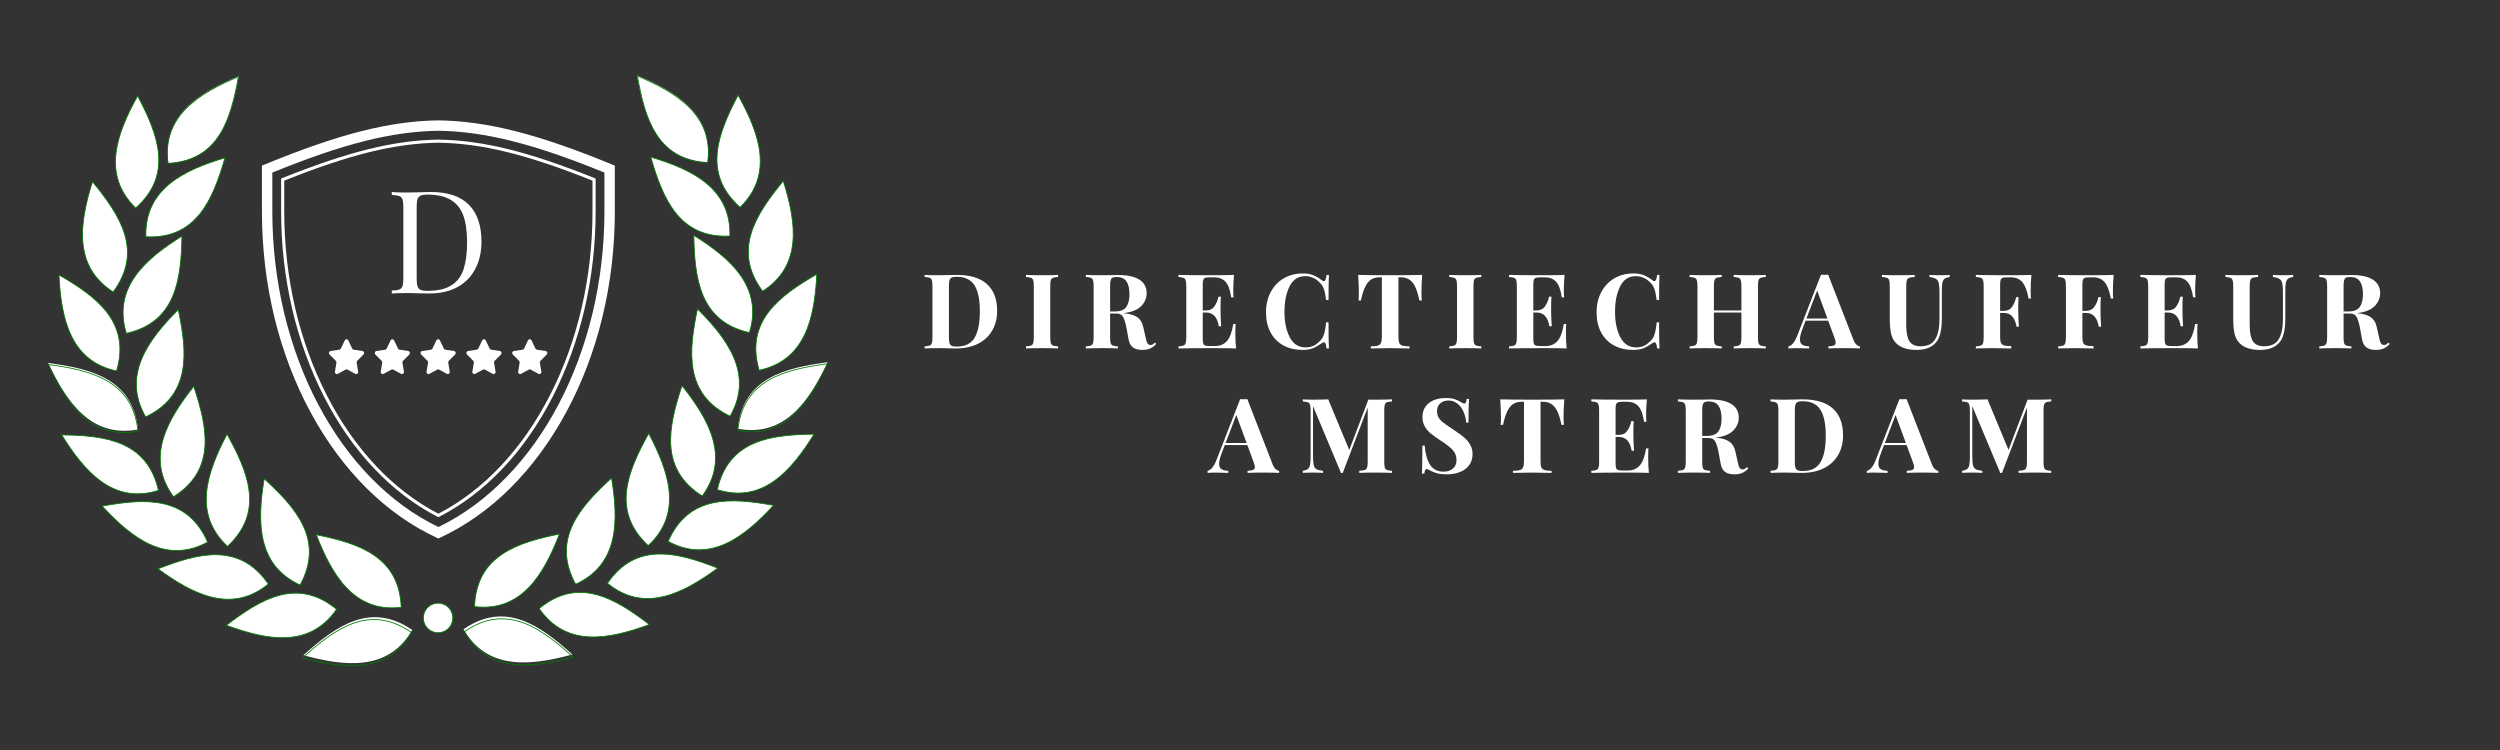 <svg xmlns="http://www.w3.org/2000/svg" xmlns:xlink="http://www.w3.org/1999/xlink" width="500" viewBox="0 0 375 112.5" height="150" preserveAspectRatio="xMidYMid meet"><rect x="0" y="0" width="375" height="112.5" fill="#333333" stroke="none"/><defs><g></g><clipPath id="1b6cea00fa"><path d="M 68 91 L 87 91 L 87 100.801 L 68 100.801 Z M 68 91 " clip-rule="nonzero"></path></clipPath><clipPath id="8a564803cd"><path d="M 110 54 L 124.297 54 L 124.297 65 L 110 65 Z M 110 54 " clip-rule="nonzero"></path></clipPath><clipPath id="0489403a48"><path d="M 109 53 L 124.297 53 L 124.297 66 L 109 66 Z M 109 53 " clip-rule="nonzero"></path></clipPath><clipPath id="0a1c5faf2d"><path d="M 95 11.199 L 107 11.199 L 107 25 L 95 25 Z M 95 11.199 " clip-rule="nonzero"></path></clipPath><clipPath id="975e0840ef"><path d="M 94 11.199 L 107 11.199 L 107 26 L 94 26 Z M 94 11.199 " clip-rule="nonzero"></path></clipPath><clipPath id="9fb7de6234"><path d="M 44 91 L 63 91 L 63 100.801 L 44 100.801 Z M 44 91 " clip-rule="nonzero"></path></clipPath><clipPath id="8b942763ff"><path d="M 7.066 54 L 21 54 L 21 65 L 7.066 65 Z M 7.066 54 " clip-rule="nonzero"></path></clipPath><clipPath id="763f2c4384"><path d="M 7.066 53 L 22 53 L 22 66 L 7.066 66 Z M 7.066 53 " clip-rule="nonzero"></path></clipPath><clipPath id="8fcd94af86"><path d="M 25 11.199 L 36 11.199 L 36 25 L 25 25 Z M 25 11.199 " clip-rule="nonzero"></path></clipPath><clipPath id="7cb64bdf92"><path d="M 24 11.199 L 37 11.199 L 37 26 L 24 26 Z M 24 11.199 " clip-rule="nonzero"></path></clipPath><clipPath id="a03d1af49b"><path d="M 39.25 18.055 L 92.266 18.055 L 92.266 80.777 L 39.25 80.777 Z M 39.25 18.055 " clip-rule="nonzero"></path></clipPath><clipPath id="5d2d14e63b"><path d="M 49.34 50.883 L 54.648 50.883 L 54.648 56.109 L 49.34 56.109 Z M 49.34 50.883 " clip-rule="nonzero"></path></clipPath><clipPath id="5e5919b99a"><path d="M 56.156 50.883 L 61.527 50.883 L 61.527 56.109 L 56.156 56.109 Z M 56.156 50.883 " clip-rule="nonzero"></path></clipPath><clipPath id="adde03a448"><path d="M 63.035 50.883 L 68.41 50.883 L 68.41 56.109 L 63.035 56.109 Z M 63.035 50.883 " clip-rule="nonzero"></path></clipPath><clipPath id="2396ce7276"><path d="M 69.914 50.883 L 75.289 50.883 L 75.289 56.109 L 69.914 56.109 Z M 69.914 50.883 " clip-rule="nonzero"></path></clipPath><clipPath id="a23e23f337"><path d="M 76.797 50.883 L 82.105 50.883 L 82.105 56.109 L 76.797 56.109 Z M 76.797 50.883 " clip-rule="nonzero"></path></clipPath></defs><g fill="#ffffff" fill-opacity="1"><g transform="translate(131.422, 52.268)"><g></g></g></g><g fill="#ffffff" fill-opacity="1"><g transform="translate(138.166, 52.268)"><g><path d="M 5.344 -11.031 C 7.363 -11.031 8.879 -10.566 9.891 -9.641 C 10.898 -8.723 11.406 -7.391 11.406 -5.641 C 11.406 -4.504 11.156 -3.516 10.656 -2.672 C 10.164 -1.828 9.457 -1.172 8.531 -0.703 C 7.602 -0.234 6.492 0 5.203 0 L 4.234 -0.016 C 3.629 -0.035 3.191 -0.047 2.922 -0.047 C 1.859 -0.047 1.062 -0.031 0.531 0 L 0.531 -0.312 C 0.875 -0.332 1.125 -0.375 1.281 -0.438 C 1.445 -0.5 1.555 -0.617 1.609 -0.797 C 1.672 -0.973 1.703 -1.258 1.703 -1.656 L 1.703 -9.375 C 1.703 -9.77 1.672 -10.055 1.609 -10.234 C 1.555 -10.41 1.445 -10.531 1.281 -10.594 C 1.125 -10.656 0.875 -10.695 0.531 -10.719 L 0.531 -11.031 C 0.969 -11 1.598 -10.984 2.422 -10.984 L 2.891 -10.984 L 3.516 -11 C 4.367 -11.02 4.977 -11.031 5.344 -11.031 Z M 5.328 -10.75 C 5.004 -10.75 4.758 -10.711 4.594 -10.641 C 4.438 -10.566 4.328 -10.438 4.266 -10.25 C 4.203 -10.062 4.172 -9.781 4.172 -9.406 L 4.172 -1.625 C 4.172 -1.25 4.203 -0.969 4.266 -0.781 C 4.328 -0.594 4.438 -0.461 4.594 -0.391 C 4.758 -0.316 5.008 -0.281 5.344 -0.281 C 6.602 -0.281 7.492 -0.719 8.016 -1.594 C 8.547 -2.469 8.812 -3.797 8.812 -5.578 C 8.812 -7.348 8.539 -8.648 8 -9.484 C 7.457 -10.328 6.566 -10.75 5.328 -10.75 Z M 5.328 -10.75 "></path></g></g></g><g fill="#ffffff" fill-opacity="1"><g transform="translate(153.369, 52.268)"><g><path d="M 5.344 -10.719 C 4.988 -10.695 4.734 -10.656 4.578 -10.594 C 4.422 -10.531 4.312 -10.41 4.25 -10.234 C 4.195 -10.055 4.172 -9.77 4.172 -9.375 L 4.172 -1.656 C 4.172 -1.258 4.195 -0.973 4.25 -0.797 C 4.312 -0.617 4.422 -0.5 4.578 -0.438 C 4.734 -0.375 4.988 -0.332 5.344 -0.312 L 5.344 0 C 4.781 -0.031 3.992 -0.047 2.984 -0.047 C 1.879 -0.047 1.062 -0.031 0.531 0 L 0.531 -0.312 C 0.875 -0.332 1.125 -0.375 1.281 -0.438 C 1.445 -0.5 1.555 -0.617 1.609 -0.797 C 1.672 -0.973 1.703 -1.258 1.703 -1.656 L 1.703 -9.375 C 1.703 -9.77 1.672 -10.055 1.609 -10.234 C 1.555 -10.41 1.445 -10.531 1.281 -10.594 C 1.125 -10.656 0.875 -10.695 0.531 -10.719 L 0.531 -11.031 C 1.062 -11 1.879 -10.984 2.984 -10.984 C 3.992 -10.984 4.781 -11 5.344 -11.031 Z M 5.344 -10.719 "></path></g></g></g><g fill="#ffffff" fill-opacity="1"><g transform="translate(162.343, 52.268)"><g><path d="M 11.094 -0.688 C 10.812 -0.363 10.508 -0.133 10.188 0 C 9.863 0.145 9.473 0.219 9.016 0.219 C 8.41 0.219 7.938 0.094 7.594 -0.156 C 7.25 -0.414 7.023 -0.852 6.922 -1.469 L 6.641 -3.016 C 6.504 -3.773 6.336 -4.332 6.141 -4.688 C 5.953 -5.051 5.633 -5.234 5.188 -5.234 L 4.172 -5.234 L 4.172 -1.656 C 4.172 -1.258 4.195 -0.973 4.25 -0.797 C 4.312 -0.617 4.422 -0.5 4.578 -0.438 C 4.734 -0.375 4.988 -0.332 5.344 -0.312 L 5.344 0 C 4.781 -0.031 3.992 -0.047 2.984 -0.047 C 1.879 -0.047 1.062 -0.031 0.531 0 L 0.531 -0.312 C 0.875 -0.332 1.125 -0.375 1.281 -0.438 C 1.445 -0.5 1.555 -0.617 1.609 -0.797 C 1.672 -0.973 1.703 -1.258 1.703 -1.656 L 1.703 -9.375 C 1.703 -9.77 1.672 -10.055 1.609 -10.234 C 1.555 -10.41 1.445 -10.531 1.281 -10.594 C 1.125 -10.656 0.875 -10.695 0.531 -10.719 L 0.531 -11.031 C 1.062 -11 1.848 -10.984 2.891 -10.984 L 4.625 -11 C 4.832 -11.008 5.07 -11.016 5.344 -11.016 C 6.781 -11.016 7.859 -10.781 8.578 -10.312 C 9.297 -9.844 9.656 -9.172 9.656 -8.297 C 9.656 -7.566 9.383 -6.922 8.844 -6.359 C 8.301 -5.797 7.41 -5.441 6.172 -5.297 C 7.109 -5.211 7.801 -5.008 8.25 -4.688 C 8.707 -4.363 9.004 -3.879 9.141 -3.234 L 9.5 -1.641 C 9.582 -1.223 9.676 -0.93 9.781 -0.766 C 9.895 -0.598 10.051 -0.516 10.25 -0.516 C 10.375 -0.523 10.477 -0.555 10.562 -0.609 C 10.656 -0.66 10.758 -0.75 10.875 -0.875 Z M 5.141 -10.719 C 4.859 -10.719 4.648 -10.68 4.516 -10.609 C 4.391 -10.535 4.301 -10.406 4.25 -10.219 C 4.195 -10.031 4.172 -9.75 4.172 -9.375 L 4.172 -5.547 L 4.844 -5.547 C 5.695 -5.547 6.281 -5.77 6.594 -6.219 C 6.914 -6.676 7.078 -7.312 7.078 -8.125 C 7.078 -8.977 6.926 -9.625 6.625 -10.062 C 6.32 -10.5 5.828 -10.719 5.141 -10.719 Z M 5.141 -10.719 "></path></g></g></g><g fill="#ffffff" fill-opacity="1"><g transform="translate(176.239, 52.268)"><g><path d="M 9.062 -2.375 C 9.062 -1.414 9.098 -0.625 9.172 0 C 8.461 -0.031 7.273 -0.047 5.609 -0.047 C 3.348 -0.047 1.656 -0.031 0.531 0 L 0.531 -0.312 C 0.875 -0.332 1.125 -0.375 1.281 -0.438 C 1.445 -0.5 1.555 -0.617 1.609 -0.797 C 1.672 -0.973 1.703 -1.258 1.703 -1.656 L 1.703 -9.375 C 1.703 -9.77 1.672 -10.055 1.609 -10.234 C 1.555 -10.41 1.445 -10.531 1.281 -10.594 C 1.125 -10.656 0.875 -10.695 0.531 -10.719 L 0.531 -11.031 C 1.656 -11 3.348 -10.984 5.609 -10.984 C 7.129 -10.984 8.211 -11 8.859 -11.031 C 8.785 -10.164 8.75 -9.395 8.75 -8.719 C 8.75 -8.258 8.766 -7.91 8.797 -7.672 L 8.438 -7.672 C 8.281 -8.773 8 -9.551 7.594 -10 C 7.195 -10.445 6.629 -10.672 5.891 -10.672 L 5.25 -10.672 C 4.926 -10.672 4.691 -10.645 4.547 -10.594 C 4.398 -10.539 4.301 -10.438 4.25 -10.281 C 4.195 -10.133 4.172 -9.895 4.172 -9.562 L 4.172 -5.703 L 4.672 -5.703 C 5.223 -5.703 5.641 -5.906 5.922 -6.312 C 6.211 -6.719 6.414 -7.203 6.531 -7.766 L 6.891 -7.766 C 6.859 -7.328 6.844 -6.836 6.844 -6.297 L 6.844 -5.547 C 6.844 -5.016 6.875 -4.273 6.938 -3.328 L 6.578 -3.328 C 6.359 -4.703 5.723 -5.391 4.672 -5.391 L 4.172 -5.391 L 4.172 -1.469 C 4.172 -1.133 4.195 -0.891 4.25 -0.734 C 4.301 -0.586 4.398 -0.488 4.547 -0.438 C 4.691 -0.383 4.926 -0.359 5.25 -0.359 L 6.016 -0.359 C 6.754 -0.359 7.348 -0.609 7.797 -1.109 C 8.242 -1.617 8.562 -2.473 8.75 -3.672 L 9.109 -3.672 C 9.078 -3.328 9.062 -2.895 9.062 -2.375 Z M 9.062 -2.375 "></path></g></g></g><g fill="#ffffff" fill-opacity="1"><g transform="translate(189.231, 52.268)"><g><path d="M 6.188 -11.25 C 6.812 -11.25 7.336 -11.16 7.766 -10.984 C 8.203 -10.805 8.629 -10.555 9.047 -10.234 C 9.16 -10.141 9.258 -10.094 9.344 -10.094 C 9.551 -10.094 9.688 -10.406 9.75 -11.031 L 10.109 -11.031 C 10.066 -10.32 10.047 -9.066 10.047 -7.266 L 9.688 -7.266 C 9.594 -8.023 9.469 -8.609 9.312 -9.016 C 9.156 -9.422 8.891 -9.773 8.516 -10.078 C 8.254 -10.328 7.953 -10.516 7.609 -10.641 C 7.273 -10.773 6.922 -10.844 6.547 -10.844 C 5.492 -10.844 4.711 -10.332 4.203 -9.312 C 3.691 -8.289 3.438 -7.016 3.438 -5.484 C 3.438 -3.961 3.703 -2.691 4.234 -1.672 C 4.766 -0.66 5.555 -0.156 6.609 -0.156 C 6.961 -0.156 7.312 -0.219 7.656 -0.344 C 8 -0.477 8.289 -0.672 8.531 -0.922 C 8.914 -1.211 9.18 -1.57 9.328 -2 C 9.484 -2.438 9.602 -3.078 9.688 -3.922 L 10.047 -3.922 C 10.047 -2.047 10.066 -0.738 10.109 0 L 9.75 0 C 9.719 -0.332 9.672 -0.566 9.609 -0.703 C 9.555 -0.848 9.477 -0.922 9.375 -0.922 C 9.289 -0.922 9.18 -0.879 9.047 -0.797 C 8.578 -0.461 8.129 -0.207 7.703 -0.031 C 7.285 0.133 6.773 0.219 6.172 0.219 C 5.066 0.219 4.102 -0.004 3.281 -0.453 C 2.457 -0.898 1.816 -1.547 1.359 -2.391 C 0.898 -3.234 0.672 -4.242 0.672 -5.422 C 0.672 -6.566 0.906 -7.578 1.375 -8.453 C 1.844 -9.336 2.492 -10.023 3.328 -10.516 C 4.16 -11.004 5.113 -11.25 6.188 -11.25 Z M 6.188 -11.25 "></path></g></g></g><g fill="#ffffff" fill-opacity="1"><g transform="translate(203.329, 52.268)"><g><path d="M 10 -11.031 C 9.926 -10.039 9.891 -9.156 9.891 -8.375 C 9.891 -7.895 9.906 -7.504 9.938 -7.203 L 9.578 -7.203 C 9.328 -8.473 8.984 -9.367 8.547 -9.891 C 8.117 -10.41 7.535 -10.672 6.797 -10.672 L 6.438 -10.672 L 6.438 -1.781 C 6.438 -1.344 6.477 -1.023 6.562 -0.828 C 6.656 -0.629 6.812 -0.492 7.031 -0.422 C 7.258 -0.359 7.613 -0.32 8.094 -0.312 L 8.094 0 C 6.789 -0.031 5.805 -0.047 5.141 -0.047 C 4.484 -0.047 3.535 -0.031 2.297 0 L 2.297 -0.312 C 2.773 -0.32 3.125 -0.359 3.344 -0.422 C 3.57 -0.492 3.727 -0.629 3.812 -0.828 C 3.906 -1.023 3.953 -1.344 3.953 -1.781 L 3.953 -10.672 L 3.609 -10.672 C 3.109 -10.672 2.688 -10.562 2.344 -10.344 C 2 -10.125 1.703 -9.758 1.453 -9.25 C 1.203 -8.75 0.988 -8.066 0.812 -7.203 L 0.453 -7.203 C 0.484 -7.504 0.5 -7.895 0.5 -8.375 C 0.5 -9.156 0.461 -10.039 0.391 -11.031 C 1.336 -11 2.941 -10.984 5.203 -10.984 C 7.461 -10.984 9.062 -11 10 -11.031 Z M 10 -11.031 "></path></g></g></g><g fill="#ffffff" fill-opacity="1"><g transform="translate(216.851, 52.268)"><g><path d="M 5.344 -10.719 C 4.988 -10.695 4.734 -10.656 4.578 -10.594 C 4.422 -10.531 4.312 -10.41 4.25 -10.234 C 4.195 -10.055 4.172 -9.77 4.172 -9.375 L 4.172 -1.656 C 4.172 -1.258 4.195 -0.973 4.25 -0.797 C 4.312 -0.617 4.422 -0.5 4.578 -0.438 C 4.734 -0.375 4.988 -0.332 5.344 -0.312 L 5.344 0 C 4.781 -0.031 3.992 -0.047 2.984 -0.047 C 1.879 -0.047 1.062 -0.031 0.531 0 L 0.531 -0.312 C 0.875 -0.332 1.125 -0.375 1.281 -0.438 C 1.445 -0.5 1.555 -0.617 1.609 -0.797 C 1.672 -0.973 1.703 -1.258 1.703 -1.656 L 1.703 -9.375 C 1.703 -9.77 1.672 -10.055 1.609 -10.234 C 1.555 -10.41 1.445 -10.531 1.281 -10.594 C 1.125 -10.656 0.875 -10.695 0.531 -10.719 L 0.531 -11.031 C 1.062 -11 1.879 -10.984 2.984 -10.984 C 3.992 -10.984 4.781 -11 5.344 -11.031 Z M 5.344 -10.719 "></path></g></g></g><g fill="#ffffff" fill-opacity="1"><g transform="translate(225.825, 52.268)"><g><path d="M 9.062 -2.375 C 9.062 -1.414 9.098 -0.625 9.172 0 C 8.461 -0.031 7.273 -0.047 5.609 -0.047 C 3.348 -0.047 1.656 -0.031 0.531 0 L 0.531 -0.312 C 0.875 -0.332 1.125 -0.375 1.281 -0.438 C 1.445 -0.5 1.555 -0.617 1.609 -0.797 C 1.672 -0.973 1.703 -1.258 1.703 -1.656 L 1.703 -9.375 C 1.703 -9.77 1.672 -10.055 1.609 -10.234 C 1.555 -10.41 1.445 -10.531 1.281 -10.594 C 1.125 -10.656 0.875 -10.695 0.531 -10.719 L 0.531 -11.031 C 1.656 -11 3.348 -10.984 5.609 -10.984 C 7.129 -10.984 8.211 -11 8.859 -11.031 C 8.785 -10.164 8.75 -9.395 8.75 -8.719 C 8.75 -8.258 8.766 -7.91 8.797 -7.672 L 8.438 -7.672 C 8.281 -8.773 8 -9.551 7.594 -10 C 7.195 -10.445 6.629 -10.672 5.891 -10.672 L 5.25 -10.672 C 4.926 -10.672 4.691 -10.645 4.547 -10.594 C 4.398 -10.539 4.301 -10.438 4.25 -10.281 C 4.195 -10.133 4.172 -9.895 4.172 -9.562 L 4.172 -5.703 L 4.672 -5.703 C 5.223 -5.703 5.641 -5.906 5.922 -6.312 C 6.211 -6.719 6.414 -7.203 6.531 -7.766 L 6.891 -7.766 C 6.859 -7.328 6.844 -6.836 6.844 -6.297 L 6.844 -5.547 C 6.844 -5.016 6.875 -4.273 6.938 -3.328 L 6.578 -3.328 C 6.359 -4.703 5.723 -5.391 4.672 -5.391 L 4.172 -5.391 L 4.172 -1.469 C 4.172 -1.133 4.195 -0.891 4.25 -0.734 C 4.301 -0.586 4.398 -0.488 4.547 -0.438 C 4.691 -0.383 4.926 -0.359 5.25 -0.359 L 6.016 -0.359 C 6.754 -0.359 7.348 -0.609 7.797 -1.109 C 8.242 -1.617 8.562 -2.473 8.75 -3.672 L 9.109 -3.672 C 9.078 -3.328 9.062 -2.895 9.062 -2.375 Z M 9.062 -2.375 "></path></g></g></g><g fill="#ffffff" fill-opacity="1"><g transform="translate(238.817, 52.268)"><g><path d="M 6.188 -11.25 C 6.812 -11.25 7.336 -11.16 7.766 -10.984 C 8.203 -10.805 8.629 -10.555 9.047 -10.234 C 9.16 -10.141 9.258 -10.094 9.344 -10.094 C 9.551 -10.094 9.688 -10.406 9.75 -11.031 L 10.109 -11.031 C 10.066 -10.32 10.047 -9.066 10.047 -7.266 L 9.688 -7.266 C 9.594 -8.023 9.469 -8.609 9.312 -9.016 C 9.156 -9.422 8.891 -9.773 8.516 -10.078 C 8.254 -10.328 7.953 -10.516 7.609 -10.641 C 7.273 -10.773 6.922 -10.844 6.547 -10.844 C 5.492 -10.844 4.711 -10.332 4.203 -9.312 C 3.691 -8.289 3.438 -7.016 3.438 -5.484 C 3.438 -3.961 3.703 -2.691 4.234 -1.672 C 4.766 -0.66 5.555 -0.156 6.609 -0.156 C 6.961 -0.156 7.312 -0.219 7.656 -0.344 C 8 -0.477 8.289 -0.672 8.531 -0.922 C 8.914 -1.211 9.18 -1.57 9.328 -2 C 9.484 -2.438 9.602 -3.078 9.688 -3.922 L 10.047 -3.922 C 10.047 -2.047 10.066 -0.738 10.109 0 L 9.75 0 C 9.719 -0.332 9.672 -0.566 9.609 -0.703 C 9.555 -0.848 9.477 -0.922 9.375 -0.922 C 9.289 -0.922 9.18 -0.879 9.047 -0.797 C 8.578 -0.461 8.129 -0.207 7.703 -0.031 C 7.285 0.133 6.773 0.219 6.172 0.219 C 5.066 0.219 4.102 -0.004 3.281 -0.453 C 2.457 -0.898 1.816 -1.547 1.359 -2.391 C 0.898 -3.234 0.672 -4.242 0.672 -5.422 C 0.672 -6.566 0.906 -7.578 1.375 -8.453 C 1.844 -9.336 2.492 -10.023 3.328 -10.516 C 4.16 -11.004 5.113 -11.25 6.188 -11.25 Z M 6.188 -11.25 "></path></g></g></g><g fill="#ffffff" fill-opacity="1"><g transform="translate(252.915, 52.268)"><g><path d="M 11.953 -10.719 C 11.598 -10.695 11.344 -10.656 11.188 -10.594 C 11.031 -10.531 10.922 -10.41 10.859 -10.234 C 10.805 -10.055 10.781 -9.77 10.781 -9.375 L 10.781 -1.656 C 10.781 -1.258 10.805 -0.973 10.859 -0.797 C 10.922 -0.617 11.031 -0.5 11.188 -0.438 C 11.344 -0.375 11.598 -0.332 11.953 -0.312 L 11.953 0 C 11.441 -0.031 10.648 -0.047 9.578 -0.047 C 8.523 -0.047 7.711 -0.031 7.141 0 L 7.141 -0.312 C 7.484 -0.332 7.734 -0.375 7.891 -0.438 C 8.047 -0.5 8.148 -0.617 8.203 -0.797 C 8.266 -0.973 8.297 -1.258 8.297 -1.656 L 8.297 -5.391 L 4.172 -5.391 L 4.172 -1.656 C 4.172 -1.258 4.195 -0.973 4.25 -0.797 C 4.312 -0.617 4.422 -0.5 4.578 -0.438 C 4.734 -0.375 4.988 -0.332 5.344 -0.312 L 5.344 0 C 4.781 -0.031 3.992 -0.047 2.984 -0.047 C 1.879 -0.047 1.062 -0.031 0.531 0 L 0.531 -0.312 C 0.875 -0.332 1.125 -0.375 1.281 -0.438 C 1.445 -0.5 1.555 -0.617 1.609 -0.797 C 1.672 -0.973 1.703 -1.258 1.703 -1.656 L 1.703 -9.375 C 1.703 -9.77 1.672 -10.055 1.609 -10.234 C 1.555 -10.41 1.445 -10.531 1.281 -10.594 C 1.125 -10.656 0.875 -10.695 0.531 -10.719 L 0.531 -11.031 C 1.062 -11 1.879 -10.984 2.984 -10.984 C 3.992 -10.984 4.781 -11 5.344 -11.031 L 5.344 -10.719 C 4.988 -10.695 4.734 -10.656 4.578 -10.594 C 4.422 -10.531 4.312 -10.41 4.25 -10.234 C 4.195 -10.055 4.172 -9.77 4.172 -9.375 L 4.172 -5.703 L 8.297 -5.703 L 8.297 -9.375 C 8.297 -9.77 8.266 -10.055 8.203 -10.234 C 8.148 -10.41 8.047 -10.531 7.891 -10.594 C 7.734 -10.656 7.484 -10.695 7.141 -10.719 L 7.141 -11.031 C 7.711 -11 8.523 -10.984 9.578 -10.984 C 10.648 -10.984 11.441 -11 11.953 -11.031 Z M 11.953 -10.719 "></path></g></g></g><g fill="#ffffff" fill-opacity="1"><g transform="translate(268.493, 52.268)"><g><path d="M 9.516 -1.312 C 9.648 -0.969 9.805 -0.719 9.984 -0.562 C 10.16 -0.406 10.332 -0.32 10.5 -0.312 L 10.5 0 C 9.875 -0.031 9.082 -0.047 8.125 -0.047 C 7.07 -0.047 6.285 -0.031 5.766 0 L 5.766 -0.312 C 6.16 -0.332 6.441 -0.379 6.609 -0.453 C 6.773 -0.535 6.859 -0.676 6.859 -0.875 C 6.859 -1.062 6.797 -1.312 6.672 -1.625 L 5.734 -4.172 L 2.344 -4.172 L 1.938 -3.094 C 1.645 -2.352 1.5 -1.781 1.5 -1.375 C 1.5 -0.988 1.613 -0.719 1.844 -0.562 C 2.082 -0.414 2.426 -0.332 2.875 -0.312 L 2.875 0 C 2.176 -0.031 1.535 -0.047 0.953 -0.047 C 0.473 -0.047 0.078 -0.031 -0.234 0 L -0.234 -0.312 C 0.273 -0.406 0.723 -0.953 1.109 -1.953 L 4.656 -11.062 C 4.77 -11.051 4.953 -11.047 5.203 -11.047 C 5.453 -11.047 5.629 -11.051 5.734 -11.062 Z M 5.625 -4.484 L 4.078 -8.688 L 2.469 -4.484 Z M 5.625 -4.484 "></path></g></g></g><g fill="#ffffff" fill-opacity="1"><g transform="translate(281.999, 52.268)"><g><path d="M 10.453 -10.719 C 10.109 -10.664 9.852 -10.578 9.688 -10.453 C 9.531 -10.328 9.422 -10.129 9.359 -9.859 C 9.305 -9.586 9.281 -9.188 9.281 -8.656 L 9.281 -4.531 C 9.281 -3.051 9.066 -1.953 8.641 -1.234 C 8.359 -0.773 7.953 -0.414 7.422 -0.156 C 6.898 0.094 6.254 0.219 5.484 0.219 C 4.273 0.219 3.336 -0.039 2.672 -0.562 C 2.203 -0.945 1.883 -1.43 1.719 -2.016 C 1.551 -2.598 1.469 -3.422 1.469 -4.484 L 1.469 -9.375 C 1.469 -9.77 1.438 -10.055 1.375 -10.234 C 1.32 -10.41 1.211 -10.531 1.047 -10.594 C 0.891 -10.656 0.641 -10.695 0.297 -10.719 L 0.297 -11.031 C 0.828 -11 1.633 -10.984 2.719 -10.984 C 3.801 -10.984 4.629 -11 5.203 -11.031 L 5.203 -10.719 C 4.828 -10.695 4.551 -10.656 4.375 -10.594 C 4.207 -10.531 4.094 -10.41 4.031 -10.234 C 3.969 -10.055 3.938 -9.77 3.938 -9.375 L 3.938 -3.5 C 3.938 -2.414 4.094 -1.613 4.406 -1.094 C 4.727 -0.582 5.289 -0.328 6.094 -0.328 C 7.133 -0.328 7.863 -0.676 8.281 -1.375 C 8.707 -2.082 8.922 -3.078 8.922 -4.359 L 8.922 -8.469 C 8.922 -9.07 8.883 -9.52 8.812 -9.812 C 8.738 -10.102 8.598 -10.312 8.391 -10.438 C 8.18 -10.57 7.859 -10.664 7.422 -10.719 L 7.422 -11.031 C 7.805 -11 8.363 -10.984 9.094 -10.984 C 9.676 -10.984 10.129 -11 10.453 -11.031 Z M 10.453 -10.719 "></path></g></g></g><g fill="#ffffff" fill-opacity="1"><g transform="translate(295.848, 52.268)"><g><path d="M 8.859 -11.031 C 8.785 -10.145 8.75 -9.352 8.75 -8.656 C 8.75 -8.164 8.766 -7.773 8.797 -7.484 L 8.438 -7.484 C 8.227 -8.648 7.914 -9.473 7.5 -9.953 C 7.094 -10.43 6.516 -10.672 5.766 -10.672 L 5.25 -10.672 C 4.926 -10.672 4.691 -10.645 4.547 -10.594 C 4.398 -10.539 4.301 -10.438 4.25 -10.281 C 4.195 -10.133 4.172 -9.895 4.172 -9.562 L 4.172 -5.641 L 4.719 -5.641 C 5.27 -5.641 5.688 -5.844 5.969 -6.25 C 6.258 -6.656 6.461 -7.141 6.578 -7.703 L 6.938 -7.703 C 6.906 -7.266 6.891 -6.773 6.891 -6.234 L 6.891 -5.484 C 6.891 -4.953 6.922 -4.211 6.984 -3.266 L 6.625 -3.266 C 6.406 -4.641 5.77 -5.328 4.719 -5.328 L 4.172 -5.328 L 4.172 -1.75 C 4.172 -1.332 4.211 -1.023 4.297 -0.828 C 4.391 -0.641 4.547 -0.516 4.766 -0.453 C 4.992 -0.391 5.352 -0.352 5.844 -0.344 L 5.844 0 C 4.562 -0.031 3.609 -0.047 2.984 -0.047 C 2.473 -0.047 1.82 -0.035 1.031 -0.016 L 0.531 0 L 0.531 -0.312 C 0.875 -0.332 1.125 -0.375 1.281 -0.438 C 1.445 -0.5 1.555 -0.617 1.609 -0.797 C 1.672 -0.973 1.703 -1.258 1.703 -1.656 L 1.703 -9.375 C 1.703 -9.77 1.672 -10.055 1.609 -10.234 C 1.555 -10.41 1.445 -10.531 1.281 -10.594 C 1.125 -10.656 0.875 -10.695 0.531 -10.719 L 0.531 -11.031 C 1.656 -11 3.348 -10.984 5.609 -10.984 C 7.129 -10.984 8.211 -11 8.859 -11.031 Z M 8.859 -11.031 "></path></g></g></g><g fill="#ffffff" fill-opacity="1"><g transform="translate(308.186, 52.268)"><g><path d="M 8.859 -11.031 C 8.785 -10.145 8.75 -9.352 8.75 -8.656 C 8.75 -8.164 8.766 -7.773 8.797 -7.484 L 8.438 -7.484 C 8.227 -8.648 7.914 -9.473 7.5 -9.953 C 7.094 -10.43 6.516 -10.672 5.766 -10.672 L 5.25 -10.672 C 4.926 -10.672 4.691 -10.645 4.547 -10.594 C 4.398 -10.539 4.301 -10.438 4.25 -10.281 C 4.195 -10.133 4.172 -9.895 4.172 -9.562 L 4.172 -5.641 L 4.719 -5.641 C 5.27 -5.641 5.688 -5.844 5.969 -6.25 C 6.258 -6.656 6.461 -7.141 6.578 -7.703 L 6.938 -7.703 C 6.906 -7.266 6.891 -6.773 6.891 -6.234 L 6.891 -5.484 C 6.891 -4.953 6.922 -4.211 6.984 -3.266 L 6.625 -3.266 C 6.406 -4.641 5.77 -5.328 4.719 -5.328 L 4.172 -5.328 L 4.172 -1.75 C 4.172 -1.332 4.211 -1.023 4.297 -0.828 C 4.391 -0.641 4.547 -0.516 4.766 -0.453 C 4.992 -0.391 5.352 -0.352 5.844 -0.344 L 5.844 0 C 4.562 -0.031 3.609 -0.047 2.984 -0.047 C 2.473 -0.047 1.82 -0.035 1.031 -0.016 L 0.531 0 L 0.531 -0.312 C 0.875 -0.332 1.125 -0.375 1.281 -0.438 C 1.445 -0.5 1.555 -0.617 1.609 -0.797 C 1.672 -0.973 1.703 -1.258 1.703 -1.656 L 1.703 -9.375 C 1.703 -9.77 1.672 -10.055 1.609 -10.234 C 1.555 -10.41 1.445 -10.531 1.281 -10.594 C 1.125 -10.656 0.875 -10.695 0.531 -10.719 L 0.531 -11.031 C 1.656 -11 3.348 -10.984 5.609 -10.984 C 7.129 -10.984 8.211 -11 8.859 -11.031 Z M 8.859 -11.031 "></path></g></g></g><g fill="#ffffff" fill-opacity="1"><g transform="translate(320.524, 52.268)"><g><path d="M 9.062 -2.375 C 9.062 -1.414 9.098 -0.625 9.172 0 C 8.461 -0.031 7.273 -0.047 5.609 -0.047 C 3.348 -0.047 1.656 -0.031 0.531 0 L 0.531 -0.312 C 0.875 -0.332 1.125 -0.375 1.281 -0.438 C 1.445 -0.5 1.555 -0.617 1.609 -0.797 C 1.672 -0.973 1.703 -1.258 1.703 -1.656 L 1.703 -9.375 C 1.703 -9.77 1.672 -10.055 1.609 -10.234 C 1.555 -10.41 1.445 -10.531 1.281 -10.594 C 1.125 -10.656 0.875 -10.695 0.531 -10.719 L 0.531 -11.031 C 1.656 -11 3.348 -10.984 5.609 -10.984 C 7.129 -10.984 8.211 -11 8.859 -11.031 C 8.785 -10.164 8.75 -9.395 8.75 -8.719 C 8.75 -8.258 8.766 -7.91 8.797 -7.672 L 8.438 -7.672 C 8.281 -8.773 8 -9.551 7.594 -10 C 7.195 -10.445 6.629 -10.672 5.891 -10.672 L 5.25 -10.672 C 4.926 -10.672 4.691 -10.645 4.547 -10.594 C 4.398 -10.539 4.301 -10.438 4.25 -10.281 C 4.195 -10.133 4.172 -9.895 4.172 -9.562 L 4.172 -5.703 L 4.672 -5.703 C 5.223 -5.703 5.641 -5.906 5.922 -6.312 C 6.211 -6.719 6.414 -7.203 6.531 -7.766 L 6.891 -7.766 C 6.859 -7.328 6.844 -6.836 6.844 -6.297 L 6.844 -5.547 C 6.844 -5.016 6.875 -4.273 6.938 -3.328 L 6.578 -3.328 C 6.359 -4.703 5.723 -5.391 4.672 -5.391 L 4.172 -5.391 L 4.172 -1.469 C 4.172 -1.133 4.195 -0.891 4.25 -0.734 C 4.301 -0.586 4.398 -0.488 4.547 -0.438 C 4.691 -0.383 4.926 -0.359 5.25 -0.359 L 6.016 -0.359 C 6.754 -0.359 7.348 -0.609 7.797 -1.109 C 8.242 -1.617 8.562 -2.473 8.75 -3.672 L 9.109 -3.672 C 9.078 -3.328 9.062 -2.895 9.062 -2.375 Z M 9.062 -2.375 "></path></g></g></g><g fill="#ffffff" fill-opacity="1"><g transform="translate(333.517, 52.268)"><g><path d="M 10.453 -10.719 C 10.109 -10.664 9.852 -10.578 9.688 -10.453 C 9.531 -10.328 9.422 -10.129 9.359 -9.859 C 9.305 -9.586 9.281 -9.188 9.281 -8.656 L 9.281 -4.531 C 9.281 -3.051 9.066 -1.953 8.641 -1.234 C 8.359 -0.773 7.953 -0.414 7.422 -0.156 C 6.898 0.094 6.254 0.219 5.484 0.219 C 4.273 0.219 3.336 -0.039 2.672 -0.562 C 2.203 -0.945 1.883 -1.43 1.719 -2.016 C 1.551 -2.598 1.469 -3.422 1.469 -4.484 L 1.469 -9.375 C 1.469 -9.77 1.438 -10.055 1.375 -10.234 C 1.32 -10.41 1.211 -10.531 1.047 -10.594 C 0.891 -10.656 0.641 -10.695 0.297 -10.719 L 0.297 -11.031 C 0.828 -11 1.633 -10.984 2.719 -10.984 C 3.801 -10.984 4.629 -11 5.203 -11.031 L 5.203 -10.719 C 4.828 -10.695 4.551 -10.656 4.375 -10.594 C 4.207 -10.531 4.094 -10.41 4.031 -10.234 C 3.969 -10.055 3.938 -9.77 3.938 -9.375 L 3.938 -3.5 C 3.938 -2.414 4.094 -1.613 4.406 -1.094 C 4.727 -0.582 5.289 -0.328 6.094 -0.328 C 7.133 -0.328 7.863 -0.676 8.281 -1.375 C 8.707 -2.082 8.922 -3.078 8.922 -4.359 L 8.922 -8.469 C 8.922 -9.07 8.883 -9.52 8.812 -9.812 C 8.738 -10.102 8.598 -10.312 8.391 -10.438 C 8.18 -10.57 7.859 -10.664 7.422 -10.719 L 7.422 -11.031 C 7.805 -11 8.363 -10.984 9.094 -10.984 C 9.676 -10.984 10.129 -11 10.453 -11.031 Z M 10.453 -10.719 "></path></g></g></g><g fill="#ffffff" fill-opacity="1"><g transform="translate(347.366, 52.268)"><g><path d="M 11.094 -0.688 C 10.812 -0.363 10.508 -0.133 10.188 0 C 9.863 0.145 9.473 0.219 9.016 0.219 C 8.41 0.219 7.938 0.094 7.594 -0.156 C 7.25 -0.414 7.023 -0.852 6.922 -1.469 L 6.641 -3.016 C 6.504 -3.773 6.336 -4.332 6.141 -4.688 C 5.953 -5.051 5.633 -5.234 5.188 -5.234 L 4.172 -5.234 L 4.172 -1.656 C 4.172 -1.258 4.195 -0.973 4.25 -0.797 C 4.312 -0.617 4.422 -0.5 4.578 -0.438 C 4.734 -0.375 4.988 -0.332 5.344 -0.312 L 5.344 0 C 4.781 -0.031 3.992 -0.047 2.984 -0.047 C 1.879 -0.047 1.062 -0.031 0.531 0 L 0.531 -0.312 C 0.875 -0.332 1.125 -0.375 1.281 -0.438 C 1.445 -0.5 1.555 -0.617 1.609 -0.797 C 1.672 -0.973 1.703 -1.258 1.703 -1.656 L 1.703 -9.375 C 1.703 -9.77 1.672 -10.055 1.609 -10.234 C 1.555 -10.41 1.445 -10.531 1.281 -10.594 C 1.125 -10.656 0.875 -10.695 0.531 -10.719 L 0.531 -11.031 C 1.062 -11 1.848 -10.984 2.891 -10.984 L 4.625 -11 C 4.832 -11.008 5.07 -11.016 5.344 -11.016 C 6.781 -11.016 7.859 -10.781 8.578 -10.312 C 9.297 -9.844 9.656 -9.172 9.656 -8.297 C 9.656 -7.566 9.383 -6.922 8.844 -6.359 C 8.301 -5.797 7.41 -5.441 6.172 -5.297 C 7.109 -5.211 7.801 -5.008 8.25 -4.688 C 8.707 -4.363 9.004 -3.879 9.141 -3.234 L 9.5 -1.641 C 9.582 -1.223 9.676 -0.93 9.781 -0.766 C 9.895 -0.598 10.051 -0.516 10.25 -0.516 C 10.375 -0.523 10.477 -0.555 10.562 -0.609 C 10.656 -0.66 10.758 -0.75 10.875 -0.875 Z M 5.141 -10.719 C 4.859 -10.719 4.648 -10.68 4.516 -10.609 C 4.391 -10.535 4.301 -10.406 4.25 -10.219 C 4.195 -10.031 4.172 -9.75 4.172 -9.375 L 4.172 -5.547 L 4.844 -5.547 C 5.695 -5.547 6.281 -5.77 6.594 -6.219 C 6.914 -6.676 7.078 -7.312 7.078 -8.125 C 7.078 -8.977 6.926 -9.625 6.625 -10.062 C 6.32 -10.5 5.828 -10.719 5.141 -10.719 Z M 5.141 -10.719 "></path></g></g></g><g fill="#ffffff" fill-opacity="1"><g transform="translate(181.368, 70.935)"><g><path d="M 9.516 -1.312 C 9.648 -0.969 9.805 -0.719 9.984 -0.562 C 10.16 -0.406 10.332 -0.32 10.5 -0.312 L 10.5 0 C 9.875 -0.031 9.082 -0.047 8.125 -0.047 C 7.07 -0.047 6.285 -0.031 5.766 0 L 5.766 -0.312 C 6.16 -0.332 6.441 -0.379 6.609 -0.453 C 6.773 -0.535 6.859 -0.676 6.859 -0.875 C 6.859 -1.062 6.797 -1.312 6.672 -1.625 L 5.734 -4.172 L 2.344 -4.172 L 1.938 -3.094 C 1.645 -2.352 1.5 -1.781 1.5 -1.375 C 1.5 -0.988 1.613 -0.719 1.844 -0.562 C 2.082 -0.414 2.426 -0.332 2.875 -0.312 L 2.875 0 C 2.176 -0.031 1.535 -0.047 0.953 -0.047 C 0.473 -0.047 0.078 -0.031 -0.234 0 L -0.234 -0.312 C 0.273 -0.406 0.723 -0.953 1.109 -1.953 L 4.656 -11.062 C 4.77 -11.051 4.953 -11.047 5.203 -11.047 C 5.453 -11.047 5.629 -11.051 5.734 -11.062 Z M 5.625 -4.484 L 4.078 -8.688 L 2.469 -4.484 Z M 5.625 -4.484 "></path></g></g></g><g fill="#ffffff" fill-opacity="1"><g transform="translate(194.874, 70.935)"><g><path d="M 13.922 -10.719 C 13.566 -10.695 13.312 -10.656 13.156 -10.594 C 13.008 -10.531 12.906 -10.41 12.844 -10.234 C 12.789 -10.055 12.766 -9.77 12.766 -9.375 L 12.766 -1.656 C 12.766 -1.258 12.789 -0.973 12.844 -0.797 C 12.906 -0.617 13.016 -0.5 13.172 -0.438 C 13.328 -0.375 13.578 -0.332 13.922 -0.312 L 13.922 0 C 13.348 -0.031 12.535 -0.047 11.484 -0.047 C 10.367 -0.047 9.547 -0.031 9.016 0 L 9.016 -0.312 C 9.391 -0.332 9.66 -0.375 9.828 -0.438 C 10.004 -0.5 10.125 -0.617 10.188 -0.797 C 10.25 -0.973 10.281 -1.258 10.281 -1.656 L 10.281 -9.797 L 6.531 0.016 L 6.281 0.016 L 2.078 -10.016 L 2.078 -2.562 C 2.078 -1.945 2.109 -1.492 2.172 -1.203 C 2.234 -0.922 2.363 -0.711 2.562 -0.578 C 2.77 -0.453 3.109 -0.363 3.578 -0.312 L 3.578 0 C 3.172 -0.031 2.613 -0.047 1.906 -0.047 C 1.332 -0.047 0.879 -0.031 0.547 0 L 0.547 -0.312 C 0.891 -0.363 1.141 -0.453 1.297 -0.578 C 1.461 -0.703 1.57 -0.898 1.625 -1.172 C 1.688 -1.441 1.719 -1.844 1.719 -2.375 L 1.719 -9.375 C 1.719 -9.77 1.688 -10.055 1.625 -10.234 C 1.57 -10.41 1.461 -10.531 1.297 -10.594 C 1.141 -10.656 0.891 -10.695 0.547 -10.719 L 0.547 -11.031 C 0.879 -11 1.332 -10.984 1.906 -10.984 C 2.852 -10.984 3.672 -11 4.359 -11.031 L 7.516 -3.438 L 10.375 -10.984 L 11.484 -10.984 C 12.535 -10.984 13.348 -11 13.922 -11.031 Z M 13.922 -10.719 "></path></g></g></g><g fill="#ffffff" fill-opacity="1"><g transform="translate(212.43, 70.935)"><g><path d="M 4.422 -11.234 C 4.961 -11.234 5.395 -11.18 5.719 -11.078 C 6.039 -10.973 6.367 -10.82 6.703 -10.625 C 6.816 -10.562 6.914 -10.508 7 -10.469 C 7.094 -10.426 7.172 -10.406 7.234 -10.406 C 7.328 -10.406 7.398 -10.457 7.453 -10.562 C 7.504 -10.676 7.547 -10.852 7.578 -11.094 L 7.922 -11.094 C 7.867 -10.395 7.844 -9.211 7.844 -7.547 L 7.5 -7.547 C 7.457 -8.098 7.328 -8.629 7.109 -9.141 C 6.898 -9.648 6.598 -10.062 6.203 -10.375 C 5.816 -10.695 5.363 -10.859 4.844 -10.859 C 4.332 -10.859 3.914 -10.711 3.594 -10.422 C 3.281 -10.141 3.125 -9.754 3.125 -9.266 C 3.125 -8.898 3.203 -8.582 3.359 -8.312 C 3.516 -8.039 3.734 -7.797 4.016 -7.578 C 4.297 -7.359 4.727 -7.055 5.312 -6.672 L 5.812 -6.328 C 6.426 -5.922 6.906 -5.566 7.25 -5.266 C 7.602 -4.961 7.891 -4.609 8.109 -4.203 C 8.336 -3.805 8.453 -3.344 8.453 -2.812 C 8.453 -2.156 8.281 -1.598 7.938 -1.141 C 7.602 -0.691 7.141 -0.352 6.547 -0.125 C 5.961 0.102 5.312 0.219 4.594 0.219 C 4.008 0.219 3.523 0.164 3.141 0.062 C 2.766 -0.039 2.414 -0.18 2.094 -0.359 C 1.863 -0.504 1.688 -0.578 1.562 -0.578 C 1.469 -0.578 1.395 -0.52 1.344 -0.406 C 1.289 -0.301 1.25 -0.129 1.219 0.109 L 0.859 0.109 C 0.898 -0.547 0.922 -1.945 0.922 -4.094 L 1.281 -4.094 C 1.352 -2.938 1.609 -1.992 2.047 -1.266 C 2.492 -0.547 3.18 -0.188 4.109 -0.188 C 4.672 -0.188 5.133 -0.336 5.5 -0.641 C 5.863 -0.941 6.047 -1.375 6.047 -1.938 C 6.047 -2.508 5.859 -3.004 5.484 -3.422 C 5.109 -3.836 4.516 -4.305 3.703 -4.828 C 3.078 -5.234 2.578 -5.586 2.203 -5.891 C 1.836 -6.191 1.535 -6.547 1.297 -6.953 C 1.055 -7.367 0.938 -7.844 0.938 -8.375 C 0.938 -9 1.094 -9.523 1.406 -9.953 C 1.727 -10.391 2.148 -10.711 2.672 -10.922 C 3.203 -11.129 3.785 -11.234 4.422 -11.234 Z M 4.422 -11.234 "></path></g></g></g><g fill="#ffffff" fill-opacity="1"><g transform="translate(224.644, 70.935)"><g><path d="M 10 -11.031 C 9.926 -10.039 9.891 -9.156 9.891 -8.375 C 9.891 -7.895 9.906 -7.504 9.938 -7.203 L 9.578 -7.203 C 9.328 -8.473 8.984 -9.367 8.547 -9.891 C 8.117 -10.41 7.535 -10.672 6.797 -10.672 L 6.438 -10.672 L 6.438 -1.781 C 6.438 -1.344 6.477 -1.023 6.562 -0.828 C 6.656 -0.629 6.812 -0.492 7.031 -0.422 C 7.258 -0.359 7.613 -0.32 8.094 -0.312 L 8.094 0 C 6.789 -0.031 5.805 -0.047 5.141 -0.047 C 4.484 -0.047 3.535 -0.031 2.297 0 L 2.297 -0.312 C 2.773 -0.32 3.125 -0.359 3.344 -0.422 C 3.57 -0.492 3.727 -0.629 3.812 -0.828 C 3.906 -1.023 3.953 -1.344 3.953 -1.781 L 3.953 -10.672 L 3.609 -10.672 C 3.109 -10.672 2.688 -10.562 2.344 -10.344 C 2 -10.125 1.703 -9.758 1.453 -9.25 C 1.203 -8.75 0.988 -8.066 0.812 -7.203 L 0.453 -7.203 C 0.484 -7.504 0.5 -7.895 0.5 -8.375 C 0.5 -9.156 0.461 -10.039 0.391 -11.031 C 1.336 -11 2.941 -10.984 5.203 -10.984 C 7.461 -10.984 9.062 -11 10 -11.031 Z M 10 -11.031 "></path></g></g></g><g fill="#ffffff" fill-opacity="1"><g transform="translate(238.165, 70.935)"><g><path d="M 9.062 -2.375 C 9.062 -1.414 9.098 -0.625 9.172 0 C 8.461 -0.031 7.273 -0.047 5.609 -0.047 C 3.348 -0.047 1.656 -0.031 0.531 0 L 0.531 -0.312 C 0.875 -0.332 1.125 -0.375 1.281 -0.438 C 1.445 -0.5 1.555 -0.617 1.609 -0.797 C 1.672 -0.973 1.703 -1.258 1.703 -1.656 L 1.703 -9.375 C 1.703 -9.77 1.672 -10.055 1.609 -10.234 C 1.555 -10.41 1.445 -10.531 1.281 -10.594 C 1.125 -10.656 0.875 -10.695 0.531 -10.719 L 0.531 -11.031 C 1.656 -11 3.348 -10.984 5.609 -10.984 C 7.129 -10.984 8.211 -11 8.859 -11.031 C 8.785 -10.164 8.75 -9.395 8.75 -8.719 C 8.75 -8.258 8.766 -7.91 8.797 -7.672 L 8.438 -7.672 C 8.281 -8.773 8 -9.551 7.594 -10 C 7.195 -10.445 6.629 -10.672 5.891 -10.672 L 5.25 -10.672 C 4.926 -10.672 4.691 -10.645 4.547 -10.594 C 4.398 -10.539 4.301 -10.438 4.25 -10.281 C 4.195 -10.133 4.172 -9.895 4.172 -9.562 L 4.172 -5.703 L 4.672 -5.703 C 5.223 -5.703 5.641 -5.906 5.922 -6.312 C 6.211 -6.719 6.414 -7.203 6.531 -7.766 L 6.891 -7.766 C 6.859 -7.328 6.844 -6.836 6.844 -6.297 L 6.844 -5.547 C 6.844 -5.016 6.875 -4.273 6.938 -3.328 L 6.578 -3.328 C 6.359 -4.703 5.723 -5.391 4.672 -5.391 L 4.172 -5.391 L 4.172 -1.469 C 4.172 -1.133 4.195 -0.891 4.25 -0.734 C 4.301 -0.586 4.398 -0.488 4.547 -0.438 C 4.691 -0.383 4.926 -0.359 5.25 -0.359 L 6.016 -0.359 C 6.754 -0.359 7.348 -0.609 7.797 -1.109 C 8.242 -1.617 8.562 -2.473 8.75 -3.672 L 9.109 -3.672 C 9.078 -3.328 9.062 -2.895 9.062 -2.375 Z M 9.062 -2.375 "></path></g></g></g><g fill="#ffffff" fill-opacity="1"><g transform="translate(251.158, 70.935)"><g><path d="M 11.094 -0.688 C 10.812 -0.363 10.508 -0.133 10.188 0 C 9.863 0.145 9.473 0.219 9.016 0.219 C 8.41 0.219 7.938 0.094 7.594 -0.156 C 7.25 -0.414 7.023 -0.852 6.922 -1.469 L 6.641 -3.016 C 6.504 -3.773 6.336 -4.332 6.141 -4.688 C 5.953 -5.051 5.633 -5.234 5.188 -5.234 L 4.172 -5.234 L 4.172 -1.656 C 4.172 -1.258 4.195 -0.973 4.25 -0.797 C 4.312 -0.617 4.422 -0.5 4.578 -0.438 C 4.734 -0.375 4.988 -0.332 5.344 -0.312 L 5.344 0 C 4.781 -0.031 3.992 -0.047 2.984 -0.047 C 1.879 -0.047 1.062 -0.031 0.531 0 L 0.531 -0.312 C 0.875 -0.332 1.125 -0.375 1.281 -0.438 C 1.445 -0.5 1.555 -0.617 1.609 -0.797 C 1.672 -0.973 1.703 -1.258 1.703 -1.656 L 1.703 -9.375 C 1.703 -9.77 1.672 -10.055 1.609 -10.234 C 1.555 -10.41 1.445 -10.531 1.281 -10.594 C 1.125 -10.656 0.875 -10.695 0.531 -10.719 L 0.531 -11.031 C 1.062 -11 1.848 -10.984 2.891 -10.984 L 4.625 -11 C 4.832 -11.008 5.07 -11.016 5.344 -11.016 C 6.781 -11.016 7.859 -10.781 8.578 -10.312 C 9.297 -9.844 9.656 -9.172 9.656 -8.297 C 9.656 -7.566 9.383 -6.922 8.844 -6.359 C 8.301 -5.797 7.41 -5.441 6.172 -5.297 C 7.109 -5.211 7.801 -5.008 8.25 -4.688 C 8.707 -4.363 9.004 -3.879 9.141 -3.234 L 9.5 -1.641 C 9.582 -1.223 9.676 -0.93 9.781 -0.766 C 9.895 -0.598 10.051 -0.516 10.25 -0.516 C 10.375 -0.523 10.477 -0.555 10.562 -0.609 C 10.656 -0.66 10.758 -0.75 10.875 -0.875 Z M 5.141 -10.719 C 4.859 -10.719 4.648 -10.68 4.516 -10.609 C 4.391 -10.535 4.301 -10.406 4.25 -10.219 C 4.195 -10.031 4.172 -9.75 4.172 -9.375 L 4.172 -5.547 L 4.844 -5.547 C 5.695 -5.547 6.281 -5.77 6.594 -6.219 C 6.914 -6.676 7.078 -7.312 7.078 -8.125 C 7.078 -8.977 6.926 -9.625 6.625 -10.062 C 6.32 -10.5 5.828 -10.719 5.141 -10.719 Z M 5.141 -10.719 "></path></g></g></g><g fill="#ffffff" fill-opacity="1"><g transform="translate(265.053, 70.935)"><g><path d="M 5.344 -11.031 C 7.363 -11.031 8.879 -10.566 9.891 -9.641 C 10.898 -8.723 11.406 -7.391 11.406 -5.641 C 11.406 -4.504 11.156 -3.516 10.656 -2.672 C 10.164 -1.828 9.457 -1.172 8.531 -0.703 C 7.602 -0.234 6.492 0 5.203 0 L 4.234 -0.016 C 3.629 -0.035 3.191 -0.047 2.922 -0.047 C 1.859 -0.047 1.062 -0.031 0.531 0 L 0.531 -0.312 C 0.875 -0.332 1.125 -0.375 1.281 -0.438 C 1.445 -0.5 1.555 -0.617 1.609 -0.797 C 1.672 -0.973 1.703 -1.258 1.703 -1.656 L 1.703 -9.375 C 1.703 -9.77 1.672 -10.055 1.609 -10.234 C 1.555 -10.41 1.445 -10.531 1.281 -10.594 C 1.125 -10.656 0.875 -10.695 0.531 -10.719 L 0.531 -11.031 C 0.969 -11 1.598 -10.984 2.422 -10.984 L 2.891 -10.984 L 3.516 -11 C 4.367 -11.02 4.977 -11.031 5.344 -11.031 Z M 5.328 -10.75 C 5.004 -10.75 4.758 -10.711 4.594 -10.641 C 4.438 -10.566 4.328 -10.438 4.266 -10.25 C 4.203 -10.062 4.172 -9.781 4.172 -9.406 L 4.172 -1.625 C 4.172 -1.25 4.203 -0.969 4.266 -0.781 C 4.328 -0.594 4.438 -0.461 4.594 -0.391 C 4.758 -0.316 5.008 -0.281 5.344 -0.281 C 6.602 -0.281 7.492 -0.719 8.016 -1.594 C 8.547 -2.469 8.812 -3.797 8.812 -5.578 C 8.812 -7.348 8.539 -8.648 8 -9.484 C 7.457 -10.328 6.566 -10.75 5.328 -10.75 Z M 5.328 -10.75 "></path></g></g></g><g fill="#ffffff" fill-opacity="1"><g transform="translate(280.257, 70.935)"><g><path d="M 9.516 -1.312 C 9.648 -0.969 9.805 -0.719 9.984 -0.562 C 10.16 -0.406 10.332 -0.32 10.5 -0.312 L 10.5 0 C 9.875 -0.031 9.082 -0.047 8.125 -0.047 C 7.07 -0.047 6.285 -0.031 5.766 0 L 5.766 -0.312 C 6.16 -0.332 6.441 -0.379 6.609 -0.453 C 6.773 -0.535 6.859 -0.676 6.859 -0.875 C 6.859 -1.062 6.797 -1.312 6.672 -1.625 L 5.734 -4.172 L 2.344 -4.172 L 1.938 -3.094 C 1.645 -2.352 1.5 -1.781 1.5 -1.375 C 1.5 -0.988 1.613 -0.719 1.844 -0.562 C 2.082 -0.414 2.426 -0.332 2.875 -0.312 L 2.875 0 C 2.176 -0.031 1.535 -0.047 0.953 -0.047 C 0.473 -0.047 0.078 -0.031 -0.234 0 L -0.234 -0.312 C 0.273 -0.406 0.723 -0.953 1.109 -1.953 L 4.656 -11.062 C 4.77 -11.051 4.953 -11.047 5.203 -11.047 C 5.453 -11.047 5.629 -11.051 5.734 -11.062 Z M 5.625 -4.484 L 4.078 -8.688 L 2.469 -4.484 Z M 5.625 -4.484 "></path></g></g></g><g fill="#ffffff" fill-opacity="1"><g transform="translate(293.764, 70.935)"><g><path d="M 13.922 -10.719 C 13.566 -10.695 13.312 -10.656 13.156 -10.594 C 13.008 -10.531 12.906 -10.41 12.844 -10.234 C 12.789 -10.055 12.766 -9.77 12.766 -9.375 L 12.766 -1.656 C 12.766 -1.258 12.789 -0.973 12.844 -0.797 C 12.906 -0.617 13.016 -0.5 13.172 -0.438 C 13.328 -0.375 13.578 -0.332 13.922 -0.312 L 13.922 0 C 13.348 -0.031 12.535 -0.047 11.484 -0.047 C 10.367 -0.047 9.547 -0.031 9.016 0 L 9.016 -0.312 C 9.391 -0.332 9.66 -0.375 9.828 -0.438 C 10.004 -0.5 10.125 -0.617 10.188 -0.797 C 10.25 -0.973 10.281 -1.258 10.281 -1.656 L 10.281 -9.797 L 6.531 0.016 L 6.281 0.016 L 2.078 -10.016 L 2.078 -2.562 C 2.078 -1.945 2.109 -1.492 2.172 -1.203 C 2.234 -0.922 2.363 -0.711 2.562 -0.578 C 2.77 -0.453 3.109 -0.363 3.578 -0.312 L 3.578 0 C 3.172 -0.031 2.613 -0.047 1.906 -0.047 C 1.332 -0.047 0.879 -0.031 0.547 0 L 0.547 -0.312 C 0.891 -0.363 1.141 -0.453 1.297 -0.578 C 1.461 -0.703 1.57 -0.898 1.625 -1.172 C 1.688 -1.441 1.719 -1.844 1.719 -2.375 L 1.719 -9.375 C 1.719 -9.77 1.688 -10.055 1.625 -10.234 C 1.57 -10.41 1.461 -10.531 1.297 -10.594 C 1.141 -10.656 0.891 -10.695 0.547 -10.719 L 0.547 -11.031 C 0.879 -11 1.332 -10.984 1.906 -10.984 C 2.852 -10.984 3.672 -11 4.359 -11.031 L 7.516 -3.438 L 10.375 -10.984 L 11.484 -10.984 C 12.535 -10.984 13.348 -11 13.922 -11.031 Z M 13.922 -10.719 "></path></g></g></g><path fill="#ffffff" d="M 69.523 94.387 C 75.828 90.039 81.062 93.855 85.855 98.172 C 79.668 99.855 73.113 100.621 69.523 94.387 Z M 69.523 94.387 " fill-opacity="1" fill-rule="evenodd"></path><g clip-path="url(#1b6cea00fa)"><path stroke-linecap="butt" transform="matrix(-0.125, 0, 0, 0.126, 113.06, -18.206)" fill="none" stroke-linejoin="miter" d="M 347.091 896.454 C 296.828 861.839 255.097 892.225 216.885 926.591 C 266.215 939.996 318.471 946.092 347.091 896.454 Z M 347.091 896.454 " stroke="#007d00" stroke-width="1" stroke-opacity="1" stroke-miterlimit="4"></path></g><path stroke-linecap="butt" transform="matrix(-0.125, 0, 0, 0.126, 113.06, -18.206)" fill-opacity="1" fill="#ffffff" fill-rule="evenodd" stroke-linejoin="miter" d="M 335.008 866.659 C 332.766 805.67 283.499 790.337 233.111 780.198 C 251.796 827.752 278.111 873.315 335.008 866.659 Z M 335.008 866.659 " stroke="#007d00" stroke-width="1" stroke-opacity="1" stroke-miterlimit="4"></path><path stroke-linecap="butt" transform="matrix(-0.125, 0, 0, 0.126, 113.06, -18.206)" fill-opacity="1" fill="#ffffff" fill-rule="evenodd" stroke-linejoin="miter" d="M 257.464 868.961 C 210.314 830.24 166.155 856.987 125.172 887.995 C 173.193 905.536 224.733 915.986 257.464 868.961 Z M 257.464 868.961 " stroke="#007d00" stroke-width="1" stroke-opacity="1" stroke-miterlimit="4"></path><path stroke-linecap="butt" transform="matrix(-0.125, 0, 0, 0.126, 113.06, -18.206)" fill-opacity="1" fill="#ffffff" fill-rule="evenodd" stroke-linejoin="miter" d="M 213.74 840.037 C 243.107 786.574 208.695 748.102 170.639 713.517 C 162.262 763.963 161.483 816.555 213.74 840.037 Z M 213.74 840.037 " stroke="#007d00" stroke-width="1" stroke-opacity="1" stroke-miterlimit="4"></path><path stroke-linecap="butt" transform="matrix(-0.125, 0, 0, 0.126, 113.06, -18.206)" fill-opacity="1" fill="#ffffff" fill-rule="evenodd" stroke-linejoin="miter" d="M 175.56 838.855 C 140.867 788.658 91.071 802.249 43.143 820.816 C 84.5 850.86 131.182 875.088 175.56 838.855 Z M 175.56 838.855 " stroke="#007d00" stroke-width="1" stroke-opacity="1" stroke-miterlimit="4"></path><path stroke-linecap="butt" transform="matrix(-0.125, 0, 0, 0.126, 113.06, -18.206)" fill-opacity="1" fill="#ffffff" fill-rule="evenodd" stroke-linejoin="miter" d="M 126.573 794.069 C 171.449 752.736 151.082 705.307 126.044 660.428 C 102.033 705.555 84.5 755.162 126.573 794.069 Z M 126.573 794.069 " stroke="#007d00" stroke-width="1" stroke-opacity="1" stroke-miterlimit="4"></path><path stroke-linecap="butt" transform="matrix(-0.125, 0, 0, 0.126, 113.06, -18.206)" fill-opacity="1" fill="#ffffff" fill-rule="evenodd" stroke-linejoin="miter" d="M 102.718 789.031 C 78.209 733.142 26.731 736.999 -23.875 746.111 C 11.035 783.495 52.236 816.151 102.718 789.031 Z M 102.718 789.031 " stroke="#007d00" stroke-width="1" stroke-opacity="1" stroke-miterlimit="4"></path><path stroke-linecap="butt" transform="matrix(-0.125, 0, 0, 0.126, 113.06, -18.206)" fill-opacity="1" fill="#ffffff" fill-rule="evenodd" stroke-linejoin="miter" d="M 61.797 735.008 C 113.587 702.694 102.344 652.31 86.088 603.575 C 54.105 643.477 27.728 688.947 61.797 735.008 Z M 61.797 735.008 " stroke="#007d00" stroke-width="1" stroke-opacity="1" stroke-miterlimit="4"></path><path stroke-linecap="butt" transform="matrix(-0.125, 0, 0, 0.126, 113.06, -18.206)" fill-opacity="1" fill="#ffffff" fill-rule="evenodd" stroke-linejoin="miter" d="M 43.735 727.451 C 30.219 667.923 -21.041 661.983 -72.426 661.361 C -45.239 704.653 -10.951 744.525 43.735 727.451 Z M 43.735 727.451 " stroke="#007d00" stroke-width="1" stroke-opacity="1" stroke-miterlimit="4"></path><path stroke-linecap="butt" transform="matrix(-0.125, 0, 0, 0.126, 113.06, -18.206)" fill-opacity="1" fill="#ffffff" fill-rule="evenodd" stroke-linejoin="miter" d="M 28.35 639.994 C 83.503 613.838 78.116 562.49 67.527 512.199 C 31.184 548.184 -0.238 590.326 28.35 639.994 Z M 28.35 639.994 " stroke="#007d00" stroke-width="1" stroke-opacity="1" stroke-miterlimit="4"></path><g clip-path="url(#8a564803cd)"><path fill="#ffffff" d="M 110.656 64.312 C 111.453 56.688 117.75 55.184 124.141 54.34 C 121.398 60.145 117.723 65.625 110.656 64.312 Z M 110.656 64.312 " fill-opacity="1" fill-rule="evenodd"></path></g><g clip-path="url(#0489403a48)"><path stroke-linecap="butt" transform="matrix(-0.125, 0, 0, 0.126, 113.06, -18.206)" fill="none" stroke-linejoin="miter" d="M 19.163 657.006 C 12.81 596.297 -37.391 584.323 -88.34 577.605 C -66.478 623.822 -37.173 667.456 19.163 657.006 Z M 19.163 657.006 " stroke="#007d00" stroke-width="1" stroke-opacity="1" stroke-miterlimit="4"></path></g><path stroke-linecap="butt" transform="matrix(-0.125, 0, 0, 0.126, 113.06, -18.206)" fill-opacity="1" fill="#ffffff" fill-rule="evenodd" stroke-linejoin="miter" d="M 5.181 540.502 C 64.756 527.315 70.984 476.06 71.887 424.681 C 28.444 451.646 -11.605 485.701 5.181 540.502 Z M 5.181 540.502 " stroke="#007d00" stroke-width="1" stroke-opacity="1" stroke-miterlimit="4"></path><path stroke-linecap="butt" transform="matrix(-0.125, 0, 0, 0.126, 113.06, -18.206)" fill-opacity="1" fill="#ffffff" fill-rule="evenodd" stroke-linejoin="miter" d="M -6.498 585.256 C 10.755 526.724 -31.1 496.525 -75.665 470.897 C -73.049 521.965 -62.554 573.5 -6.498 585.256 Z M -6.498 585.256 " stroke="#007d00" stroke-width="1" stroke-opacity="1" stroke-miterlimit="4"></path><path stroke-linecap="butt" transform="matrix(-0.125, 0, 0, 0.126, 113.06, -18.206)" fill-opacity="1" fill="#ffffff" fill-rule="evenodd" stroke-linejoin="miter" d="M 28.631 425.489 C 89.576 428.537 109.102 380.766 123.583 331.471 C 74.565 345.964 26.918 368.232 28.631 425.489 Z M 28.631 425.489 " stroke="#007d00" stroke-width="1" stroke-opacity="1" stroke-miterlimit="4"></path><path stroke-linecap="butt" transform="matrix(-0.125, 0, 0, 0.126, 113.06, -18.206)" fill-opacity="1" fill="#ffffff" fill-rule="evenodd" stroke-linejoin="miter" d="M -10.64 491.175 C 26.015 442.377 -2.667 399.458 -35.46 359.866 C -50.844 408.602 -59.035 460.572 -10.64 491.175 Z M -10.64 491.175 " stroke="#007d00" stroke-width="1" stroke-opacity="1" stroke-miterlimit="4"></path><g clip-path="url(#0a1c5faf2d)"><path fill="#ffffff" d="M 106.125 24.328 C 98.484 23.887 96.691 17.66 95.551 11.305 C 101.469 13.777 107.109 17.203 106.125 24.328 Z M 106.125 24.328 " fill-opacity="1" fill-rule="evenodd"></path></g><g clip-path="url(#975e0840ef)"><path stroke-linecap="butt" transform="matrix(-0.125, 0, 0, 0.126, 113.06, -18.206)" fill="none" stroke-linejoin="miter" d="M 55.288 338.655 C 116.203 335.141 130.497 285.565 139.59 234.964 C 92.41 254.651 47.441 281.927 55.288 338.655 Z M 55.288 338.655 " stroke="#007d00" stroke-width="1" stroke-opacity="1" stroke-miterlimit="4"></path></g><path stroke-linecap="butt" transform="matrix(-0.125, 0, 0, 0.126, 113.06, -18.206)" fill-opacity="1" fill="#ffffff" fill-rule="evenodd" stroke-linejoin="miter" d="M 16.392 391.34 C 62.171 350.971 42.8 303.106 18.759 257.699 C -6.218 302.298 -24.809 351.5 16.392 391.34 Z M 16.392 391.34 " stroke="#007d00" stroke-width="1" stroke-opacity="1" stroke-miterlimit="4"></path><path fill="#ffffff" d="M 61.84 94.496 C 55.535 90.148 50.301 93.969 45.508 98.285 C 51.695 99.965 58.25 100.73 61.84 94.496 Z M 61.84 94.496 " fill-opacity="1" fill-rule="evenodd"></path><g clip-path="url(#9fb7de6234)"><path stroke-linecap="butt" transform="matrix(0.125, 0, 0, 0.126, 18.303, -18.096)" fill="none" stroke-linejoin="miter" d="M 347.092 896.443 C 296.828 861.828 255.098 892.244 216.886 926.611 C 266.216 939.985 318.472 946.081 347.092 896.443 Z M 347.092 896.443 " stroke="#007d00" stroke-width="1" stroke-opacity="1" stroke-miterlimit="4"></path></g><path stroke-linecap="butt" transform="matrix(0.125, 0, 0, 0.126, 18.303, -18.096)" fill-opacity="1" fill="#ffffff" fill-rule="evenodd" stroke-linejoin="miter" d="M 335.009 866.648 C 332.767 805.659 283.5 790.326 233.111 780.187 C 251.797 827.772 278.112 873.304 335.009 866.648 Z M 335.009 866.648 " stroke="#007d00" stroke-width="1" stroke-opacity="1" stroke-miterlimit="4"></path><path stroke-linecap="butt" transform="matrix(0.125, 0, 0, 0.126, 18.303, -18.096)" fill-opacity="1" fill="#ffffff" fill-rule="evenodd" stroke-linejoin="miter" d="M 257.465 868.981 C 210.315 830.229 166.156 856.976 125.172 888.015 C 173.194 905.525 224.734 916.006 257.465 868.981 Z M 257.465 868.981 " stroke="#007d00" stroke-width="1" stroke-opacity="1" stroke-miterlimit="4"></path><path stroke-linecap="butt" transform="matrix(0.125, 0, 0, 0.126, 18.303, -18.096)" fill-opacity="1" fill="#ffffff" fill-rule="evenodd" stroke-linejoin="miter" d="M 213.741 840.057 C 243.108 786.563 208.696 748.091 170.64 713.537 C 162.263 763.952 161.484 816.544 213.741 840.057 Z M 213.741 840.057 " stroke="#007d00" stroke-width="1" stroke-opacity="1" stroke-miterlimit="4"></path><path stroke-linecap="butt" transform="matrix(0.125, 0, 0, 0.126, 18.303, -18.096)" fill-opacity="1" fill="#ffffff" fill-rule="evenodd" stroke-linejoin="miter" d="M 175.561 838.875 C 140.868 788.647 91.072 802.238 43.144 820.805 C 84.501 850.849 131.183 875.077 175.561 838.875 Z M 175.561 838.875 " stroke="#007d00" stroke-width="1" stroke-opacity="1" stroke-miterlimit="4"></path><path stroke-linecap="butt" transform="matrix(0.125, 0, 0, 0.126, 18.303, -18.096)" fill-opacity="1" fill="#ffffff" fill-rule="evenodd" stroke-linejoin="miter" d="M 126.574 794.089 C 171.45 752.756 151.083 705.327 126.044 660.416 C 102.034 705.575 84.501 755.151 126.574 794.089 Z M 126.574 794.089 " stroke="#007d00" stroke-width="1" stroke-opacity="1" stroke-miterlimit="4"></path><path stroke-linecap="butt" transform="matrix(0.125, 0, 0, 0.126, 18.303, -18.096)" fill-opacity="1" fill="#ffffff" fill-rule="evenodd" stroke-linejoin="miter" d="M 102.719 789.02 C 78.21 733.131 26.732 737.019 -23.874 746.131 C 11.036 783.484 52.237 816.14 102.719 789.02 Z M 102.719 789.02 " stroke="#007d00" stroke-width="1" stroke-opacity="1" stroke-miterlimit="4"></path><path stroke-linecap="butt" transform="matrix(0.125, 0, 0, 0.126, 18.303, -18.096)" fill-opacity="1" fill="#ffffff" fill-rule="evenodd" stroke-linejoin="miter" d="M 61.798 734.997 C 113.588 702.714 102.345 652.33 86.089 603.564 C 54.106 643.466 27.697 688.936 61.798 734.997 Z M 61.798 734.997 " stroke="#007d00" stroke-width="1" stroke-opacity="1" stroke-miterlimit="4"></path><path stroke-linecap="butt" transform="matrix(0.125, 0, 0, 0.126, 18.303, -18.096)" fill-opacity="1" fill="#ffffff" fill-rule="evenodd" stroke-linejoin="miter" d="M 43.735 727.439 C 30.22 667.912 -21.04 662.003 -72.425 661.349 C -45.238 704.642 -10.95 744.514 43.735 727.439 Z M 43.735 727.439 " stroke="#007d00" stroke-width="1" stroke-opacity="1" stroke-miterlimit="4"></path><path stroke-linecap="butt" transform="matrix(0.125, 0, 0, 0.126, 18.303, -18.096)" fill-opacity="1" fill="#ffffff" fill-rule="evenodd" stroke-linejoin="miter" d="M 28.351 639.983 C 83.504 613.827 78.117 562.479 67.528 512.188 C 31.185 548.172 -0.237 590.346 28.351 639.983 Z M 28.351 639.983 " stroke="#007d00" stroke-width="1" stroke-opacity="1" stroke-miterlimit="4"></path><g clip-path="url(#8b942763ff)"><path fill="#ffffff" d="M 20.707 64.422 C 19.91 56.801 13.613 55.293 7.223 54.449 C 9.965 60.254 13.641 65.738 20.707 64.422 Z M 20.707 64.422 " fill-opacity="1" fill-rule="evenodd"></path></g><g clip-path="url(#763f2c4384)"><path stroke-linecap="butt" transform="matrix(0.125, 0, 0, 0.126, 18.303, -18.096)" fill="none" stroke-linejoin="miter" d="M 19.164 656.995 C 12.811 596.317 -37.39 584.312 -88.339 577.594 C -66.477 623.81 -37.172 667.476 19.164 656.995 Z M 19.164 656.995 " stroke="#007d00" stroke-width="1" stroke-opacity="1" stroke-miterlimit="4"></path></g><path stroke-linecap="butt" transform="matrix(0.125, 0, 0, 0.126, 18.303, -18.096)" fill-opacity="1" fill="#ffffff" fill-rule="evenodd" stroke-linejoin="miter" d="M 5.181 540.49 C 64.756 527.335 70.985 476.08 71.888 424.701 C 28.445 451.634 -11.604 485.721 5.181 540.49 Z M 5.181 540.49 " stroke="#007d00" stroke-width="1" stroke-opacity="1" stroke-miterlimit="4"></path><path stroke-linecap="butt" transform="matrix(0.125, 0, 0, 0.126, 18.303, -18.096)" fill-opacity="1" fill="#ffffff" fill-rule="evenodd" stroke-linejoin="miter" d="M -6.497 585.245 C 10.756 526.713 -31.099 496.513 -75.664 470.886 C -73.048 521.954 -62.553 573.489 -6.497 585.245 Z M -6.497 585.245 " stroke="#007d00" stroke-width="1" stroke-opacity="1" stroke-miterlimit="4"></path><path stroke-linecap="butt" transform="matrix(0.125, 0, 0, 0.126, 18.303, -18.096)" fill-opacity="1" fill="#ffffff" fill-rule="evenodd" stroke-linejoin="miter" d="M 28.632 425.509 C 89.577 428.557 109.103 380.786 123.584 331.459 C 74.566 345.953 26.919 368.221 28.632 425.509 Z M 28.632 425.509 " stroke="#007d00" stroke-width="1" stroke-opacity="1" stroke-miterlimit="4"></path><path stroke-linecap="butt" transform="matrix(0.125, 0, 0, 0.126, 18.303, -18.096)" fill-opacity="1" fill="#ffffff" fill-rule="evenodd" stroke-linejoin="miter" d="M -10.639 491.195 C 26.016 442.366 -2.666 399.447 -35.459 359.855 C -50.843 408.621 -59.034 460.56 -10.639 491.195 Z M -10.639 491.195 " stroke="#007d00" stroke-width="1" stroke-opacity="1" stroke-miterlimit="4"></path><g clip-path="url(#8fcd94af86)"><path fill="#ffffff" d="M 25.238 24.441 C 32.879 24 34.672 17.77 35.812 11.418 C 29.895 13.891 24.254 17.312 25.238 24.441 Z M 25.238 24.441 " fill-opacity="1" fill-rule="evenodd"></path></g><g clip-path="url(#7cb64bdf92)"><path stroke-linecap="butt" transform="matrix(0.125, 0, 0, 0.126, 18.303, -18.096)" fill="none" stroke-linejoin="miter" d="M 55.289 338.675 C 116.203 335.161 130.498 285.554 139.591 234.984 C 92.411 254.671 47.441 281.915 55.289 338.675 Z M 55.289 338.675 " stroke="#007d00" stroke-width="1" stroke-opacity="1" stroke-miterlimit="4"></path></g><path stroke-linecap="butt" transform="matrix(0.125, 0, 0, 0.126, 18.303, -18.096)" fill-opacity="1" fill="#ffffff" fill-rule="evenodd" stroke-linejoin="miter" d="M 16.393 391.329 C 62.172 350.96 42.801 303.126 18.759 257.688 C -6.217 302.287 -24.809 351.52 16.393 391.329 Z M 16.393 391.329 " stroke="#007d00" stroke-width="1" stroke-opacity="1" stroke-miterlimit="4"></path><path stroke-linecap="round" transform="matrix(0.169, 0, 0, 0.129, 6.13, -24.171)" fill-opacity="1" fill="#ffffff" fill-rule="nonzero" stroke-linejoin="miter" d="M 365.687 905.897 C 365.687 908.163 365.34 910.368 364.669 912.453 C 364.021 914.568 363.073 916.411 361.824 918.042 C 360.598 919.644 359.187 920.882 357.567 921.759 C 355.971 922.635 354.282 923.058 352.547 923.058 C 350.812 923.058 349.124 922.635 347.527 921.759 C 345.908 920.882 344.497 919.644 343.271 918.042 C 342.022 916.411 341.073 914.568 340.425 912.453 C 339.754 910.368 339.407 908.163 339.407 905.897 C 339.407 903.601 339.754 901.425 340.425 899.31 C 341.073 897.226 342.022 895.353 343.271 893.751 C 344.497 892.15 345.908 890.881 347.527 890.035 C 349.124 889.159 350.812 888.706 352.547 888.706 C 354.282 888.706 355.971 889.159 357.567 890.035 C 359.187 890.881 360.598 892.15 361.824 893.751 C 363.073 895.353 364.021 897.226 364.669 899.31 C 365.34 901.425 365.687 903.601 365.687 905.897 Z M 365.687 905.897 " stroke="#007d00" stroke-width="0.849" stroke-opacity="1" stroke-miterlimit="4"></path><g clip-path="url(#a03d1af49b)"><path fill="#ffffff" d="M 65.758 80.777 L 65.426 80.621 C 57.832 77.066 51.328 70.594 46.617 61.902 C 41.824 53.062 39.289 42.617 39.289 31.699 L 39.289 24.84 L 39.773 24.645 C 50.887 20.082 58.41 18.172 65.742 18.055 L 65.77 18.055 C 73.102 18.172 80.625 20.082 91.738 24.645 L 92.223 24.84 L 92.223 31.699 C 92.223 42.617 89.688 53.062 84.895 61.902 C 80.184 70.594 73.68 77.066 66.086 80.621 Z M 40.848 25.887 L 40.848 31.699 C 40.848 52.891 50.844 71.863 65.758 79.055 C 80.668 71.863 90.664 52.891 90.664 31.699 L 90.664 25.887 C 80.016 21.551 72.77 19.727 65.758 19.613 C 58.742 19.727 51.496 21.551 40.848 25.887 Z M 40.848 25.887 " fill-opacity="1" fill-rule="nonzero"></path></g><path fill="#ffffff" d="M 65.758 77.578 L 65.648 77.523 C 58.723 73.973 52.832 67.75 48.617 59.527 C 44.398 51.297 42.168 41.676 42.168 31.699 L 42.168 26.781 L 42.316 26.723 C 52.289 22.727 59.078 21.051 65.754 20.938 C 72.434 21.051 79.223 22.727 89.195 26.723 L 89.344 26.781 L 89.344 31.699 C 89.344 41.676 87.113 51.301 82.895 59.527 C 78.68 67.75 72.789 73.973 65.863 77.523 Z M 42.637 27.098 L 42.637 31.699 C 42.637 41.602 44.848 51.152 49.031 59.312 C 53.184 67.406 58.965 73.539 65.758 77.055 C 72.547 73.539 78.328 67.406 82.48 59.312 C 86.664 51.152 88.875 41.602 88.875 31.699 L 88.875 27.098 C 79.039 23.164 72.332 21.516 65.754 21.406 C 59.18 21.516 52.473 23.164 42.637 27.098 Z M 42.637 27.098 " fill-opacity="1" fill-rule="nonzero"></path><g clip-path="url(#5d2d14e63b)"><path fill="#ffffff" d="M 54.363 52.652 L 53.051 52.453 C 52.957 52.438 52.875 52.375 52.832 52.285 L 52.242 51.055 C 52.137 50.828 51.824 50.828 51.715 51.055 L 51.129 52.285 C 51.086 52.375 51 52.438 50.906 52.453 L 49.594 52.652 C 49.352 52.688 49.254 52.996 49.43 53.172 L 50.379 54.129 C 50.449 54.199 50.48 54.301 50.465 54.402 L 50.242 55.754 C 50.199 56.004 50.453 56.195 50.668 56.078 L 51.844 55.438 C 51.93 55.391 52.031 55.391 52.117 55.438 L 53.289 56.078 C 53.508 56.195 53.758 56.004 53.719 55.754 L 53.492 54.402 C 53.477 54.301 53.508 54.199 53.578 54.129 L 54.527 53.172 C 54.703 52.996 54.605 52.688 54.363 52.652 " fill-opacity="1" fill-rule="nonzero"></path></g><g clip-path="url(#5e5919b99a)"><path fill="#ffffff" d="M 61.234 52.652 L 59.926 52.453 C 59.828 52.438 59.746 52.375 59.703 52.285 L 59.113 51.055 C 59.008 50.828 58.695 50.828 58.586 51.055 L 58 52.285 C 57.957 52.375 57.875 52.438 57.777 52.453 L 56.465 52.652 C 56.223 52.688 56.129 52.996 56.301 53.172 L 57.25 54.129 C 57.32 54.199 57.352 54.301 57.336 54.402 L 57.113 55.754 C 57.07 56.004 57.324 56.195 57.539 56.078 L 58.715 55.438 C 58.801 55.391 58.902 55.391 58.988 55.438 L 60.16 56.078 C 60.379 56.195 60.629 56.004 60.59 55.754 L 60.363 54.402 C 60.348 54.301 60.379 54.199 60.449 54.129 L 61.398 53.172 C 61.574 52.996 61.477 52.688 61.234 52.652 " fill-opacity="1" fill-rule="nonzero"></path></g><g clip-path="url(#adde03a448)"><path fill="#ffffff" d="M 68.109 52.652 L 66.797 52.453 C 66.699 52.438 66.617 52.375 66.574 52.285 L 65.988 51.055 C 65.879 50.828 65.566 50.828 65.457 51.055 L 64.871 52.285 C 64.828 52.375 64.746 52.438 64.648 52.453 L 63.336 52.652 C 63.094 52.688 63 52.996 63.172 53.172 L 64.125 54.129 C 64.191 54.199 64.223 54.301 64.207 54.402 L 63.984 55.754 C 63.941 56.004 64.195 56.195 64.41 56.078 L 65.586 55.438 C 65.672 55.391 65.773 55.391 65.859 55.438 L 67.035 56.078 C 67.25 56.195 67.504 56.004 67.461 55.754 L 67.238 54.402 C 67.219 54.301 67.254 54.199 67.32 54.129 L 68.27 53.172 C 68.445 52.996 68.348 52.688 68.109 52.652 " fill-opacity="1" fill-rule="nonzero"></path></g><g clip-path="url(#2396ce7276)"><path fill="#ffffff" d="M 74.98 52.652 L 73.668 52.453 C 73.57 52.438 73.488 52.375 73.445 52.285 L 72.859 51.055 C 72.75 50.828 72.438 50.828 72.328 51.055 L 71.742 52.285 C 71.699 52.375 71.617 52.438 71.52 52.453 L 70.207 52.652 C 69.965 52.688 69.871 52.996 70.047 53.172 L 70.996 54.129 C 71.062 54.199 71.098 54.301 71.078 54.402 L 70.855 55.754 C 70.812 56.004 71.066 56.195 71.281 56.078 L 72.457 55.438 C 72.543 55.391 72.645 55.391 72.73 55.438 L 73.906 56.078 C 74.121 56.195 74.375 56.004 74.332 55.754 L 74.109 54.402 C 74.094 54.301 74.125 54.199 74.191 54.129 L 75.141 53.172 C 75.316 52.996 75.223 52.688 74.98 52.652 " fill-opacity="1" fill-rule="nonzero"></path></g><g clip-path="url(#a23e23f337)"><path fill="#ffffff" d="M 82.016 53.172 C 82.188 52.996 82.094 52.688 81.852 52.652 L 80.539 52.453 C 80.441 52.438 80.359 52.375 80.316 52.285 L 79.73 51.055 C 79.621 50.828 79.309 50.828 79.199 51.055 L 78.613 52.285 C 78.57 52.375 78.488 52.438 78.391 52.453 L 77.078 52.652 C 76.84 52.688 76.742 52.996 76.918 53.172 L 77.867 54.129 C 77.938 54.199 77.969 54.301 77.949 54.402 L 77.727 55.754 C 77.684 56.004 77.938 56.195 78.156 56.078 L 79.328 55.438 C 79.414 55.391 79.516 55.391 79.602 55.438 L 80.777 56.078 C 80.992 56.195 81.246 56.004 81.203 55.754 L 80.98 54.402 C 80.965 54.301 80.996 54.199 81.066 54.129 L 82.016 53.172 " fill-opacity="1" fill-rule="nonzero"></path></g><g fill="#ffffff" fill-opacity="1"><g transform="translate(57.861, 44.019)"><g><path d="M 6.766 -15.219 C 9.305 -15.219 11.207 -14.582 12.469 -13.312 C 13.727 -12.039 14.359 -10.195 14.359 -7.781 C 14.359 -6.219 14.047 -4.848 13.422 -3.672 C 12.805 -2.492 11.914 -1.586 10.75 -0.953 C 9.582 -0.316 8.191 0 6.578 0 L 5.328 -0.016 C 4.523 -0.047 3.938 -0.062 3.562 -0.062 C 2.395 -0.062 1.508 -0.039 0.906 0 L 0.906 -0.438 C 1.414 -0.457 1.789 -0.508 2.031 -0.594 C 2.27 -0.688 2.43 -0.852 2.516 -1.094 C 2.598 -1.344 2.641 -1.738 2.641 -2.281 L 2.641 -12.938 C 2.641 -13.477 2.598 -13.867 2.516 -14.109 C 2.43 -14.359 2.27 -14.523 2.031 -14.609 C 1.789 -14.691 1.414 -14.75 0.906 -14.781 L 0.906 -15.219 C 1.406 -15.164 2.098 -15.141 2.984 -15.141 L 4.812 -15.172 C 5.789 -15.203 6.441 -15.219 6.766 -15.219 Z M 6.234 -14.828 C 5.785 -14.828 5.453 -14.773 5.234 -14.672 C 5.016 -14.578 4.859 -14.398 4.766 -14.141 C 4.68 -13.879 4.641 -13.492 4.641 -12.984 L 4.641 -2.234 C 4.641 -1.723 4.68 -1.336 4.766 -1.078 C 4.859 -0.816 5.016 -0.633 5.234 -0.531 C 5.453 -0.438 5.789 -0.391 6.25 -0.391 C 7.77 -0.391 8.969 -0.664 9.844 -1.219 C 10.719 -1.77 11.328 -2.57 11.672 -3.625 C 12.023 -4.688 12.203 -6.039 12.203 -7.688 C 12.203 -9.332 12.008 -10.676 11.625 -11.719 C 11.238 -12.758 10.609 -13.535 9.734 -14.047 C 8.867 -14.566 7.703 -14.828 6.234 -14.828 Z M 6.234 -14.828 "></path></g></g></g></svg>